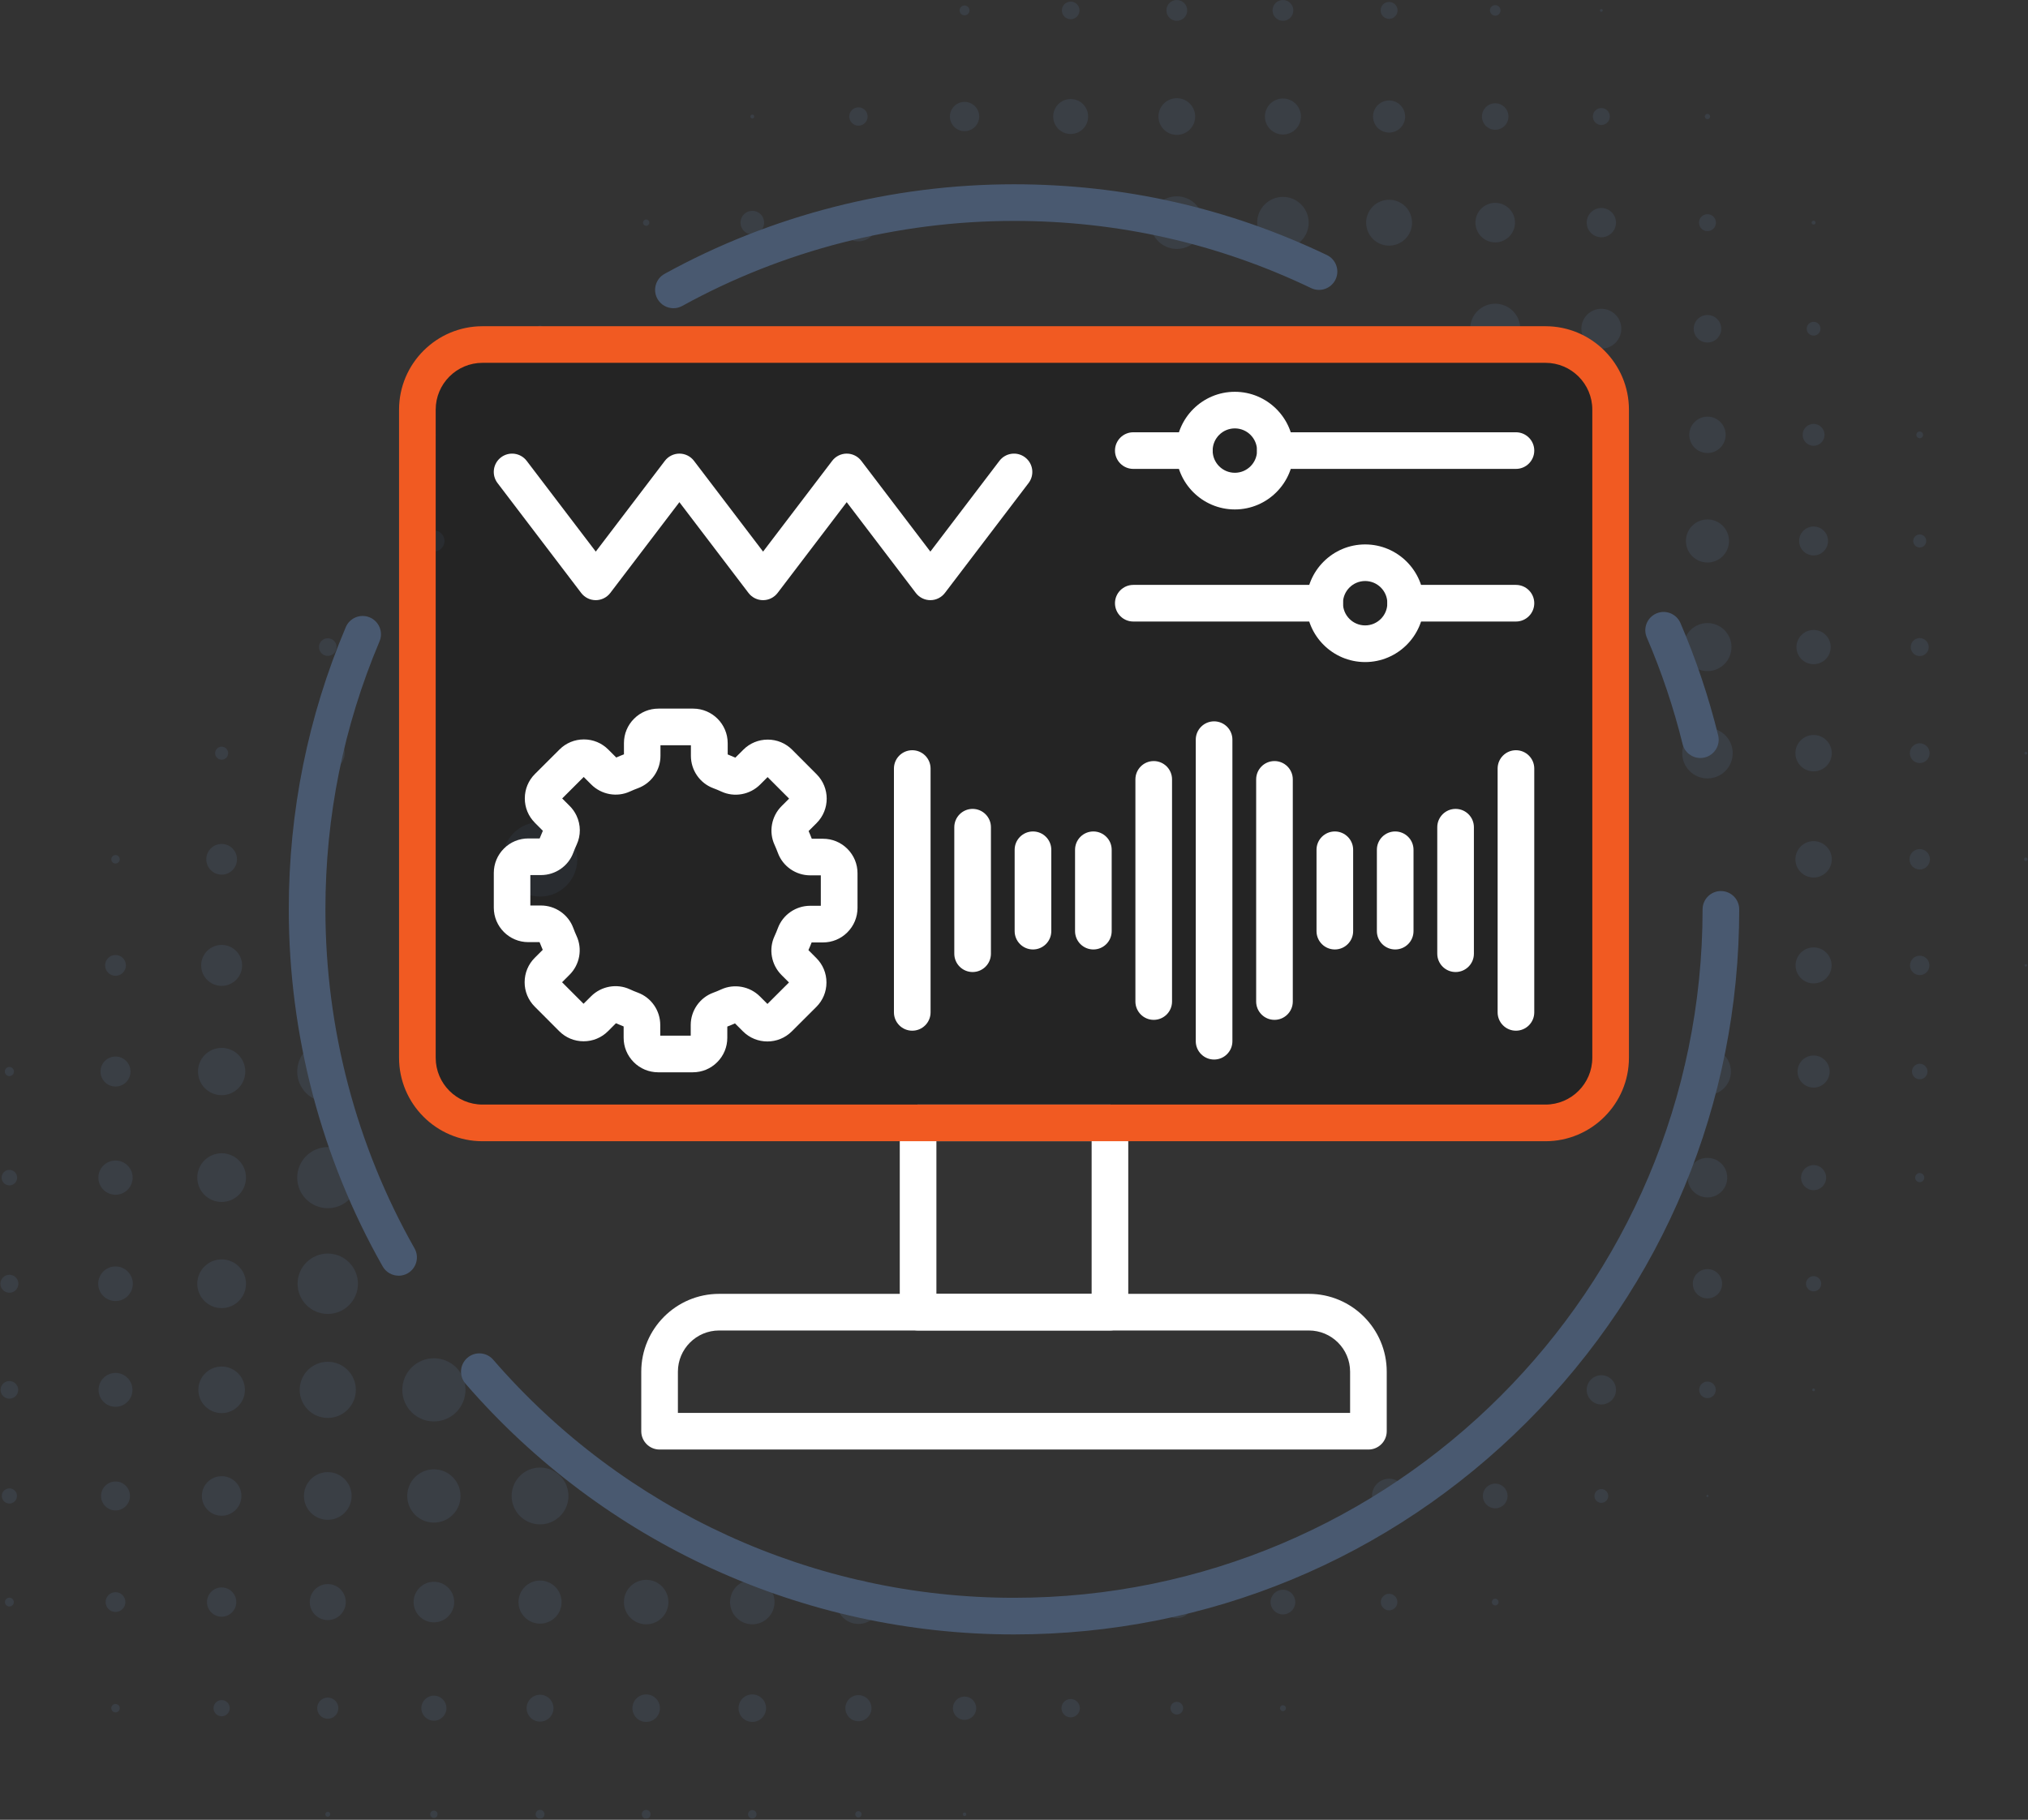 <svg width="400" height="359" viewBox="0 0 400 359" fill="none" xmlns="http://www.w3.org/2000/svg">
<rect x="0" y="0" width="400" height="359" fill="#333333" stroke="none"/>
<g clip-path="url(#clip0_316_1351)">
<g opacity="0.3">
<path d="M190.248 3.029C190.783 3.029 191.223 2.589 191.223 2.053C191.223 1.517 190.783 1.078 190.248 1.078C189.712 1.078 189.272 1.511 189.272 2.053C189.272 2.595 189.706 3.029 190.248 3.029Z" fill="#495970"/>
<path d="M211.18 3.794C212.143 3.794 212.92 3.011 212.92 2.053C212.92 1.096 212.137 0.313 211.18 0.313C210.222 0.313 209.439 1.09 209.439 2.053C209.439 3.017 210.222 3.794 211.18 3.794Z" fill="#495970"/>
<path d="M232.112 4.107C233.246 4.107 234.165 3.188 234.165 2.053C234.165 0.919 233.246 0 232.112 0C230.978 0 230.058 0.919 230.058 2.053C230.058 3.188 230.978 4.107 232.112 4.107Z" fill="#495970"/>
<path d="M253.044 4.107C254.178 4.107 255.097 3.188 255.097 2.053C255.097 0.919 254.178 0 253.044 0C251.91 0 250.99 0.919 250.99 2.053C250.99 3.188 251.91 4.107 253.044 4.107Z" fill="#495970"/>
<path d="M274.619 3.599C275.474 3.247 275.882 2.269 275.529 1.414C275.177 0.559 274.199 0.151 273.344 0.503C272.489 0.856 272.081 1.834 272.434 2.689C272.786 3.544 273.764 3.951 274.619 3.599Z" fill="#495970"/>
<path d="M294.914 3.101C295.492 3.101 295.962 2.632 295.962 2.054C295.962 1.475 295.492 1.012 294.914 1.012C294.336 1.012 293.872 1.481 293.872 2.054C293.872 2.626 294.342 3.101 294.914 3.101Z" fill="#495970"/>
<path d="M316.123 2.053C316.123 1.897 315.997 1.776 315.846 1.776C315.696 1.776 315.569 1.903 315.569 2.053C315.569 2.204 315.696 2.33 315.846 2.33C315.997 2.33 316.123 2.204 316.123 2.053Z" fill="#495970"/>
<path d="M148.383 23.371C148.594 23.371 148.769 23.196 148.769 22.985C148.769 22.775 148.594 22.6 148.383 22.6C148.172 22.6 147.998 22.775 147.998 22.985C147.998 23.196 148.172 23.371 148.383 23.371Z" fill="#495970"/>
<path d="M169.315 24.798C170.315 24.798 171.128 23.985 171.128 22.985C171.128 21.986 170.315 21.173 169.315 21.173C168.316 21.173 167.503 21.986 167.503 22.985C167.503 23.985 168.316 24.798 169.315 24.798Z" fill="#495970"/>
<path d="M190.248 25.876C191.843 25.876 193.138 24.581 193.138 22.985C193.138 21.39 191.843 20.095 190.248 20.095C188.652 20.095 187.357 21.39 187.357 22.985C187.357 24.581 188.652 25.876 190.248 25.876Z" fill="#495970"/>
<path d="M211.18 26.436C213.083 26.436 214.624 24.894 214.624 22.985C214.624 21.076 213.083 19.535 211.18 19.535C209.277 19.535 207.729 21.076 207.729 22.985C207.729 24.894 209.271 26.436 211.18 26.436Z" fill="#495970"/>
<path d="M232.112 26.611C234.111 26.611 235.737 24.991 235.737 22.991C235.737 20.992 234.117 19.372 232.112 19.372C230.107 19.372 228.493 20.992 228.493 22.991C228.493 24.991 230.113 26.611 232.112 26.611Z" fill="#495970"/>
<path d="M253.044 26.538C255.006 26.538 256.597 24.948 256.597 22.985C256.597 21.023 255.006 19.433 253.044 19.433C251.082 19.433 249.491 21.023 249.491 22.985C249.491 24.948 251.082 26.538 253.044 26.538Z" fill="#495970"/>
<path d="M275.183 25.92C276.802 25.256 277.576 23.406 276.913 21.788C276.249 20.169 274.399 19.395 272.78 20.058C271.162 20.722 270.387 22.572 271.051 24.19C271.714 25.809 273.565 26.583 275.183 25.92Z" fill="#495970"/>
<path d="M294.914 25.599C296.36 25.599 297.528 24.431 297.528 22.986C297.528 21.54 296.36 20.372 294.914 20.372C293.469 20.372 292.301 21.54 292.301 22.986C292.301 24.431 293.469 25.599 294.914 25.599Z" fill="#495970"/>
<path d="M315.846 24.66C316.768 24.66 317.521 23.913 317.521 22.986C317.521 22.058 316.774 21.311 315.846 21.311C314.919 21.311 314.172 22.058 314.172 22.986C314.172 23.913 314.919 24.66 315.846 24.66Z" fill="#495970"/>
<path d="M336.779 23.509C337.068 23.509 337.303 23.275 337.303 22.986C337.303 22.697 337.068 22.462 336.779 22.462C336.49 22.462 336.255 22.697 336.255 22.986C336.255 23.275 336.49 23.509 336.779 23.509Z" fill="#495970"/>
<path d="M127.451 44.55C127.794 44.55 128.077 44.267 128.077 43.924C128.077 43.58 127.794 43.297 127.451 43.297C127.108 43.297 126.825 43.58 126.825 43.924C126.825 44.267 127.108 44.55 127.451 44.55Z" fill="#495970"/>
<path d="M148.383 46.254C149.672 46.254 150.72 45.212 150.72 43.924C150.72 42.635 149.672 41.587 148.383 41.587C147.095 41.587 146.053 42.635 146.053 43.924C146.053 45.212 147.095 46.254 148.383 46.254Z" fill="#495970"/>
<path d="M169.315 47.615C171.354 47.615 173.007 45.963 173.007 43.924C173.007 41.885 171.354 40.232 169.315 40.232C167.277 40.232 165.624 41.885 165.624 43.924C165.624 45.963 167.277 47.615 169.315 47.615Z" fill="#495970"/>
<path d="M232.112 49.109C234.978 49.109 237.303 46.784 237.303 43.918C237.303 41.051 234.978 38.727 232.112 38.727C229.245 38.727 226.921 41.051 226.921 43.918C226.921 46.784 229.245 49.109 232.112 49.109Z" fill="#495970"/>
<path d="M253.044 49.006C255.85 49.006 258.126 46.73 258.126 43.924C258.126 41.118 255.85 38.841 253.044 38.841C250.238 38.841 247.961 41.118 247.961 43.924C247.961 46.73 250.238 49.006 253.044 49.006Z" fill="#495970"/>
<path d="M275.694 48.124C278.01 47.179 279.121 44.535 278.176 42.22C277.231 39.904 274.588 38.793 272.272 39.738C269.957 40.683 268.846 43.326 269.791 45.642C270.736 47.958 273.379 49.069 275.694 48.124Z" fill="#495970"/>
<path d="M294.914 47.82C297.07 47.82 298.816 46.074 298.816 43.918C298.816 41.762 297.07 40.016 294.914 40.016C292.758 40.016 291.012 41.762 291.012 43.918C291.012 46.074 292.758 47.82 294.914 47.82Z" fill="#495970"/>
<path d="M315.846 46.808C317.442 46.808 318.737 45.513 318.737 43.918C318.737 42.322 317.442 41.027 315.846 41.027C314.251 41.027 312.956 42.322 312.956 43.918C312.956 45.513 314.251 46.808 315.846 46.808Z" fill="#495970"/>
<path d="M336.779 45.598C337.703 45.598 338.453 44.848 338.453 43.924C338.453 42.999 337.703 42.25 336.779 42.25C335.854 42.25 335.104 42.999 335.104 43.924C335.104 44.848 335.854 45.598 336.779 45.598Z" fill="#495970"/>
<path d="M357.711 44.303C357.921 44.303 358.096 44.134 358.096 43.918C358.096 43.701 357.921 43.532 357.711 43.532C357.5 43.532 357.325 43.701 357.325 43.918C357.325 44.134 357.5 44.303 357.711 44.303Z" fill="#495970"/>
<path d="M106.519 65.482C106.862 65.482 107.145 65.199 107.145 64.856C107.145 64.513 106.862 64.23 106.519 64.23C106.176 64.23 105.893 64.513 105.893 64.856C105.893 65.199 106.176 65.482 106.519 65.482Z" fill="#495970"/>
<path d="M294.914 69.8C297.648 69.8 299.858 67.584 299.858 64.856C299.858 62.128 297.642 59.912 294.914 59.912C292.186 59.912 289.97 62.128 289.97 64.856C289.97 67.584 292.186 69.8 294.914 69.8Z" fill="#495970"/>
<path d="M315.846 68.788C318.02 68.788 319.785 67.024 319.785 64.85C319.785 62.676 318.02 60.912 315.846 60.912C313.673 60.912 311.908 62.676 311.908 64.85C311.908 67.024 313.673 68.788 315.846 68.788Z" fill="#495970"/>
<path d="M336.779 67.572C338.278 67.572 339.494 66.355 339.494 64.856C339.494 63.356 338.278 62.14 336.779 62.14C335.279 62.14 334.063 63.356 334.063 64.856C334.063 66.355 335.279 67.572 336.779 67.572Z" fill="#495970"/>
<path d="M357.711 66.211C358.463 66.211 359.072 65.603 359.072 64.85C359.072 64.097 358.463 63.489 357.711 63.489C356.958 63.489 356.35 64.097 356.35 64.85C356.35 65.603 356.958 66.211 357.711 66.211Z" fill="#495970"/>
<path d="M85.581 86.173C85.794 86.173 85.966 86.001 85.966 85.788C85.966 85.575 85.794 85.403 85.581 85.403C85.368 85.403 85.195 85.575 85.195 85.788C85.195 86.001 85.368 86.173 85.581 86.173Z" fill="#495970"/>
<path d="M336.779 89.371C338.76 89.371 340.368 87.763 340.368 85.782C340.368 83.801 338.76 82.193 336.779 82.193C334.797 82.193 333.19 83.801 333.19 85.782C333.19 87.763 334.797 89.371 336.779 89.371Z" fill="#495970"/>
<path d="M357.711 87.944C358.903 87.944 359.873 86.974 359.873 85.782C359.873 84.59 358.903 83.62 357.711 83.62C356.518 83.62 355.549 84.59 355.549 85.782C355.549 86.974 356.518 87.944 357.711 87.944Z" fill="#495970"/>
<path d="M378.643 86.451C379.01 86.451 379.305 86.156 379.305 85.788C379.305 85.421 379.01 85.126 378.643 85.126C378.276 85.126 377.98 85.421 377.98 85.788C377.98 86.156 378.276 86.451 378.643 86.451Z" fill="#495970"/>
<path d="M85.581 108.81C86.735 108.81 87.67 107.874 87.67 106.72C87.67 105.566 86.735 104.631 85.581 104.631C84.427 104.631 83.491 105.566 83.491 106.72C83.491 107.874 84.427 108.81 85.581 108.81Z" fill="#495970"/>
<path d="M336.779 110.972C339.127 110.972 341.03 109.068 341.03 106.72C341.03 104.372 339.127 102.469 336.779 102.469C334.431 102.469 332.527 104.372 332.527 106.72C332.527 109.068 334.431 110.972 336.779 110.972Z" fill="#495970"/>
<path d="M357.711 109.574C359.287 109.574 360.565 108.297 360.565 106.72C360.565 105.144 359.287 103.866 357.711 103.866C356.134 103.866 354.856 105.144 354.856 106.72C354.856 108.297 356.134 109.574 357.711 109.574Z" fill="#495970"/>
<path d="M378.643 108.009C379.354 108.009 379.932 107.431 379.932 106.72C379.932 106.009 379.354 105.431 378.643 105.431C377.932 105.431 377.354 106.009 377.354 106.72C377.354 107.431 377.932 108.009 378.643 108.009Z" fill="#495970"/>
<path d="M64.649 129.393C65.612 129.393 66.389 128.616 66.389 127.652C66.389 126.689 65.612 125.912 64.649 125.912C63.685 125.912 62.908 126.695 62.908 127.652C62.908 128.61 63.691 129.393 64.649 129.393Z" fill="#495970"/>
<path d="M336.779 132.392C339.392 132.392 341.518 130.272 341.518 127.652C341.518 125.033 339.398 122.913 336.779 122.913C334.159 122.913 332.039 125.033 332.039 127.652C332.039 130.272 334.159 132.392 336.779 132.392Z" fill="#495970"/>
<path d="M357.711 131.031C359.578 131.031 361.089 129.519 361.089 127.652C361.089 125.785 359.578 124.274 357.711 124.274C355.844 124.274 354.332 125.785 354.332 127.652C354.332 129.519 355.844 131.031 357.711 131.031Z" fill="#495970"/>
<path d="M378.643 129.429C379.624 129.429 380.419 128.634 380.419 127.652C380.419 126.671 379.624 125.876 378.643 125.876C377.661 125.876 376.866 126.671 376.866 127.652C376.866 128.634 377.661 129.429 378.643 129.429Z" fill="#495970"/>
<path d="M43.717 149.873C44.428 149.873 45.005 149.296 45.005 148.585C45.005 147.873 44.428 147.296 43.717 147.296C43.005 147.296 42.428 147.873 42.428 148.585C42.428 149.296 43.005 149.873 43.717 149.873Z" fill="#495970"/>
<path d="M64.649 151.927C66.497 151.927 67.991 150.427 67.991 148.585C67.991 146.742 66.491 145.242 64.649 145.242C62.806 145.242 61.306 146.742 61.306 148.585C61.306 150.427 62.806 151.927 64.649 151.927Z" fill="#495970"/>
<path d="M336.779 153.564C339.531 153.564 341.759 151.336 341.759 148.584C341.759 145.832 339.531 143.604 336.779 143.604C334.027 143.604 331.798 145.832 331.798 148.584C331.798 151.336 334.027 153.564 336.779 153.564Z" fill="#495970"/>
<path d="M357.711 144.995C355.73 144.995 354.122 146.603 354.122 148.584C354.122 150.566 355.73 152.173 357.711 152.173C359.692 152.173 361.3 150.566 361.3 148.584C361.3 146.603 359.692 144.995 357.711 144.995Z" fill="#495970"/>
<path d="M378.643 150.535C379.721 150.535 380.594 149.662 380.594 148.584C380.594 147.506 379.721 146.633 378.643 146.633C377.565 146.633 376.692 147.506 376.692 148.584C376.692 149.662 377.565 150.535 378.643 150.535Z" fill="#495970"/>
<path d="M399.858 148.584C399.858 148.428 399.732 148.307 399.581 148.307C399.431 148.307 399.304 148.434 399.304 148.584C399.304 148.735 399.431 148.861 399.581 148.861C399.732 148.861 399.858 148.735 399.858 148.584Z" fill="#495970"/>
<path d="M22.784 170.354C23.248 170.354 23.621 169.98 23.621 169.517C23.621 169.053 23.248 168.68 22.784 168.68C22.321 168.68 21.947 169.053 21.947 169.517C21.947 169.98 22.321 170.354 22.784 170.354Z" fill="#495970"/>
<path d="M43.717 172.546C45.391 172.546 46.745 171.191 46.745 169.517C46.745 167.842 45.391 166.488 43.717 166.488C42.042 166.488 40.687 167.842 40.687 169.517C40.687 171.191 42.042 172.546 43.717 172.546Z" fill="#495970"/>
<path d="M106.519 176.869C110.578 176.869 113.866 173.582 113.866 169.523C113.866 165.464 110.578 162.176 106.519 162.176C102.46 162.176 99.172 165.464 99.172 169.523C99.172 173.582 102.46 176.869 106.519 176.869Z" fill="#495970"/>
<path d="M357.711 165.934C355.73 165.934 354.122 167.541 354.122 169.523C354.122 171.504 355.73 173.112 357.711 173.112C359.692 173.112 361.3 171.504 361.3 169.523C361.3 167.541 359.692 165.934 357.711 165.934Z" fill="#495970"/>
<path d="M378.643 167.499C377.529 167.499 376.625 168.403 376.625 169.517C376.625 170.631 377.529 171.534 378.643 171.534C379.757 171.534 380.66 170.631 380.66 169.517C380.66 168.403 379.757 167.499 378.643 167.499Z" fill="#495970"/>
<path d="M399.575 169.167C399.382 169.167 399.226 169.324 399.226 169.517C399.226 169.709 399.382 169.866 399.575 169.866C399.768 169.866 399.924 169.709 399.924 169.517C399.924 169.324 399.768 169.167 399.575 169.167Z" fill="#495970"/>
<path d="M22.784 192.502C23.918 192.502 24.838 191.583 24.838 190.449C24.838 189.315 23.918 188.395 22.784 188.395C21.65 188.395 20.731 189.315 20.731 190.449C20.731 191.583 21.65 192.502 22.784 192.502Z" fill="#495970"/>
<path d="M43.717 194.49C45.951 194.49 47.757 192.683 47.757 190.449C47.757 188.215 45.951 186.408 43.717 186.408C41.482 186.408 39.676 188.215 39.676 190.449C39.676 192.683 41.482 194.49 43.717 194.49Z" fill="#495970"/>
<path d="M357.711 194.002C359.673 194.002 361.264 192.411 361.264 190.449C361.264 188.486 359.673 186.896 357.711 186.896C355.749 186.896 354.158 188.486 354.158 190.449C354.158 192.411 355.749 194.002 357.711 194.002Z" fill="#495970"/>
<path d="M378.643 188.534C377.583 188.534 376.728 189.389 376.728 190.449C376.728 191.509 377.583 192.364 378.643 192.364C379.703 192.364 380.558 191.509 380.558 190.449C380.558 189.389 379.703 188.534 378.643 188.534Z" fill="#495970"/>
<path d="M399.334 190.449C399.334 190.581 399.443 190.69 399.575 190.69C399.708 190.69 399.822 190.581 399.822 190.449C399.822 190.316 399.714 190.208 399.575 190.208C399.437 190.208 399.334 190.316 399.334 190.449Z" fill="#495970"/>
<path d="M1.852 212.29C2.351 212.29 2.755 211.886 2.755 211.387C2.755 210.888 2.351 210.484 1.852 210.484C1.353 210.484 0.949 210.888 0.949 211.387C0.949 211.886 1.353 212.29 1.852 212.29Z" fill="#495970"/>
<path d="M22.784 214.35C24.421 214.35 25.747 213.023 25.747 211.387C25.747 209.751 24.421 208.424 22.784 208.424C21.148 208.424 19.822 209.751 19.822 211.387C19.822 213.023 21.148 214.35 22.784 214.35Z" fill="#495970"/>
<path d="M43.716 216.054C46.294 216.054 48.383 213.964 48.383 211.387C48.383 208.81 46.294 206.72 43.716 206.72C41.139 206.72 39.05 208.81 39.05 211.387C39.05 213.964 41.139 216.054 43.716 216.054Z" fill="#495970"/>
<path d="M64.649 205.359C61.319 205.359 58.621 208.057 58.621 211.387C58.621 214.717 61.319 217.415 64.649 217.415C67.979 217.415 65.257 214.717 65.257 211.387C65.257 208.057 67.979 205.359 64.649 205.359Z" fill="#495970"/>
<path d="M336.779 216.018C339.336 216.018 341.409 213.944 341.409 211.387C341.409 208.829 339.336 206.756 336.779 206.756C334.221 206.756 332.148 208.829 332.148 211.387C332.148 213.944 334.221 216.018 336.779 216.018Z" fill="#495970"/>
<path d="M357.711 214.555C359.46 214.555 360.878 213.136 360.878 211.387C360.878 209.638 359.46 208.219 357.711 208.219C355.961 208.219 354.543 209.638 354.543 211.387C354.543 213.136 355.961 214.555 357.711 214.555Z" fill="#495970"/>
<path d="M378.643 209.851C377.8 209.851 377.113 210.538 377.113 211.387C377.113 212.236 377.8 212.916 378.643 212.916C379.486 212.916 380.178 212.23 380.178 211.387C380.178 210.544 379.492 209.851 378.643 209.851Z" fill="#495970"/>
<path d="M1.852 233.849C2.701 233.849 3.382 233.162 3.382 232.319C3.382 231.476 2.695 230.783 1.852 230.783C1.009 230.783 0.317 231.47 0.317 232.319C0.317 233.168 1.003 233.849 1.852 233.849Z" fill="#495970"/>
<path d="M22.784 235.697C24.651 235.697 26.163 234.186 26.163 232.319C26.163 230.452 24.651 228.941 22.784 228.941C20.918 228.941 19.406 230.452 19.406 232.319C19.406 234.186 20.918 235.697 22.784 235.697Z" fill="#495970"/>
<path d="M43.716 227.508C41.061 227.508 38.911 229.657 38.911 232.313C38.911 234.969 41.061 237.119 43.716 237.119C46.372 237.119 48.522 234.969 48.522 232.313C48.522 229.657 46.372 227.508 43.716 227.508Z" fill="#495970"/>
<path d="M64.649 226.291C61.319 226.291 58.621 228.989 58.621 232.319C58.621 235.649 61.319 238.347 64.649 238.347C67.979 238.347 70.677 235.649 70.677 232.319C70.677 228.989 67.979 226.291 64.649 226.291Z" fill="#495970"/>
<path d="M336.779 228.417C334.623 228.417 332.876 230.163 332.876 232.319C332.876 234.475 334.623 236.221 336.779 236.221C338.934 236.221 340.681 234.475 340.681 232.319C340.681 230.163 338.934 228.417 336.779 228.417Z" fill="#495970"/>
<path d="M357.711 234.794C359.078 234.794 360.186 233.686 360.186 232.319C360.186 230.952 359.078 229.844 357.711 229.844C356.344 229.844 355.236 230.952 355.236 232.319C355.236 233.686 356.344 234.794 357.711 234.794Z" fill="#495970"/>
<path d="M378.643 231.41C378.143 231.41 377.74 231.813 377.74 232.313C377.74 232.813 378.143 233.216 378.643 233.216C379.143 233.216 379.546 232.813 379.546 232.313C379.546 231.813 379.143 231.41 378.643 231.41Z" fill="#495970"/>
<path d="M1.852 255.028C2.833 255.028 3.629 254.232 3.629 253.251C3.629 252.27 2.833 251.475 1.852 251.475C0.871 251.475 0.076 252.27 0.076 253.251C0.076 254.232 0.871 255.028 1.852 255.028Z" fill="#495970"/>
<path d="M22.784 249.837C20.899 249.837 19.37 251.366 19.37 253.251C19.37 255.136 20.899 256.666 22.784 256.666C24.669 256.666 26.199 255.136 26.199 253.251C26.199 251.366 24.669 249.837 22.784 249.837Z" fill="#495970"/>
<path d="M43.716 248.446C41.061 248.446 38.911 250.596 38.911 253.251C38.911 255.907 41.061 258.057 43.716 258.057C46.372 258.057 48.522 255.907 48.522 253.251C48.522 250.596 46.372 248.446 43.716 248.446Z" fill="#495970"/>
<path d="M64.649 247.296C61.361 247.296 58.693 249.963 58.693 253.251C58.693 256.539 61.361 259.207 64.649 259.207C67.937 259.207 70.604 256.539 70.604 253.251C70.604 249.963 67.937 247.296 64.649 247.296Z" fill="#495970"/>
<path d="M336.779 256.142C338.375 256.142 339.669 254.848 339.669 253.251C339.669 251.655 338.375 250.361 336.779 250.361C335.182 250.361 333.888 251.655 333.888 253.251C333.888 254.848 335.182 256.142 336.779 256.142Z" fill="#495970"/>
<path d="M357.711 251.752C356.886 251.752 356.211 252.42 356.211 253.251C356.211 254.082 356.88 254.751 357.711 254.751C358.542 254.751 359.21 254.082 359.21 253.251C359.21 252.42 358.542 251.752 357.711 251.752Z" fill="#495970"/>
<path d="M1.852 272.443C0.889 272.443 0.112 273.226 0.112 274.183C0.112 275.141 0.889 275.924 1.852 275.924C2.816 275.924 3.592 275.147 3.592 274.183C3.592 273.22 2.81 272.443 1.852 272.443Z" fill="#495970"/>
<path d="M22.784 277.526C24.63 277.526 26.127 276.029 26.127 274.183C26.127 272.338 24.63 270.841 22.784 270.841C20.939 270.841 19.442 272.338 19.442 274.183C19.442 276.029 20.939 277.526 22.784 277.526Z" fill="#495970"/>
<path d="M43.717 269.583C41.175 269.583 39.122 271.642 39.122 274.177C39.122 276.713 41.181 278.772 43.717 278.772C46.252 278.772 48.311 276.713 48.311 274.177C48.311 271.642 46.252 269.583 43.717 269.583Z" fill="#495970"/>
<path d="M64.649 268.643C61.59 268.643 59.108 271.124 59.108 274.183C59.108 277.243 61.59 279.724 64.649 279.724C67.708 279.724 70.189 277.243 70.189 274.183C70.189 271.124 67.708 268.643 64.649 268.643Z" fill="#495970"/>
<path d="M85.581 280.416C89.023 280.416 91.813 277.626 91.813 274.183C91.813 270.741 89.023 267.951 85.581 267.951C82.139 267.951 79.348 270.741 79.348 274.183C79.348 277.626 82.139 280.416 85.581 280.416Z" fill="#495970"/>
<path d="M315.846 271.293C314.251 271.293 312.956 272.588 312.956 274.183C312.956 275.779 314.251 277.074 315.846 277.074C317.442 277.074 318.737 275.779 318.737 274.183C318.737 272.588 317.442 271.293 315.846 271.293Z" fill="#495970"/>
<path d="M336.779 272.545C335.875 272.545 335.141 273.28 335.141 274.183C335.141 275.087 335.875 275.821 336.779 275.821C337.682 275.821 338.417 275.087 338.417 274.183C338.417 273.28 337.682 272.545 336.779 272.545Z" fill="#495970"/>
<path d="M357.711 274.46C357.864 274.46 357.988 274.336 357.988 274.183C357.988 274.031 357.864 273.906 357.711 273.906C357.558 273.906 357.434 274.031 357.434 274.183C357.434 274.336 357.558 274.46 357.711 274.46Z" fill="#495970"/>
<path d="M1.852 296.615C2.68 296.615 3.352 295.944 3.352 295.116C3.352 294.288 2.68 293.616 1.852 293.616C1.024 293.616 0.353 294.288 0.353 295.116C0.353 295.944 1.024 296.615 1.852 296.615Z" fill="#495970"/>
<path d="M22.784 292.261C21.207 292.261 19.93 293.538 19.93 295.116C19.93 296.693 21.207 297.97 22.784 297.97C24.362 297.97 25.639 296.693 25.639 295.116C25.639 293.538 24.362 292.261 22.784 292.261Z" fill="#495970"/>
<path d="M43.716 291.213C41.561 291.213 39.814 292.96 39.814 295.116C39.814 297.271 41.561 299.018 43.716 299.018C45.872 299.018 47.619 297.271 47.619 295.116C47.619 292.96 45.872 291.213 43.716 291.213Z" fill="#495970"/>
<path d="M64.649 290.413C62.053 290.413 59.946 292.52 59.946 295.116C59.946 297.711 62.053 299.819 64.649 299.819C67.244 299.819 69.352 297.711 69.352 295.116C69.352 292.52 67.244 290.413 64.649 290.413Z" fill="#495970"/>
<path d="M85.581 300.373C88.484 300.373 90.838 298.019 90.838 295.116C90.838 292.212 88.484 289.858 85.581 289.858C82.677 289.858 80.324 292.212 80.324 295.116C80.324 298.019 82.677 300.373 85.581 300.373Z" fill="#495970"/>
<path d="M106.519 289.509C103.424 289.509 100.913 292.02 100.913 295.116C100.913 298.211 103.424 300.722 106.519 300.722C109.614 300.722 112.125 298.211 112.125 295.116C112.125 292.02 109.614 289.509 106.519 289.509Z" fill="#495970"/>
<path d="M275.295 298.208C277.016 297.487 277.826 295.507 277.105 293.786C276.384 292.065 274.405 291.255 272.684 291.976C270.963 292.697 270.153 294.676 270.874 296.397C271.594 298.118 273.574 298.928 275.295 298.208Z" fill="#495970"/>
<path d="M294.914 292.677C293.565 292.677 292.475 293.767 292.475 295.116C292.475 296.465 293.565 297.555 294.914 297.555C296.263 297.555 297.353 296.465 297.353 295.116C297.353 293.767 296.263 292.677 294.914 292.677Z" fill="#495970"/>
<path d="M315.846 293.755C315.094 293.755 314.485 294.363 314.485 295.116C314.485 295.868 315.094 296.477 315.846 296.477C316.599 296.477 317.207 295.868 317.207 295.116C317.207 294.363 316.599 293.755 315.846 293.755Z" fill="#495970"/>
<path d="M336.568 295.116C336.568 295.23 336.664 295.326 336.779 295.326C336.893 295.326 336.989 295.23 336.989 295.116C336.989 295.001 336.893 294.905 336.779 294.905C336.664 294.905 336.568 295.001 336.568 295.116Z" fill="#495970"/>
<path d="M1.852 316.921C2.334 316.921 2.725 316.53 2.725 316.048C2.725 315.566 2.334 315.175 1.852 315.175C1.37 315.175 0.979 315.566 0.979 316.048C0.979 316.53 1.37 316.921 1.852 316.921Z" fill="#495970"/>
<path d="M22.784 314.097C21.706 314.097 20.833 314.97 20.833 316.048C20.833 317.126 21.706 317.999 22.784 317.999C23.862 317.999 24.735 317.126 24.735 316.048C24.735 314.97 23.862 314.097 22.784 314.097Z" fill="#495970"/>
<path d="M43.716 313.157C42.121 313.157 40.826 314.452 40.826 316.048C40.826 317.644 42.121 318.938 43.716 318.938C45.312 318.938 46.607 317.644 46.607 316.048C46.607 314.452 45.312 313.157 43.716 313.157Z" fill="#495970"/>
<path d="M64.649 312.495C62.685 312.495 61.096 314.085 61.096 316.048C61.096 318.011 62.685 319.601 64.649 319.601C66.612 319.601 68.201 318.011 68.201 316.048C68.201 314.085 66.612 312.495 64.649 312.495Z" fill="#495970"/>
<path d="M85.581 312.043C83.371 312.043 81.576 313.838 81.576 316.048C81.576 318.258 83.371 320.052 85.581 320.052C87.791 320.052 89.585 318.258 89.585 316.048C89.585 313.838 87.791 312.043 85.581 312.043Z" fill="#495970"/>
<path d="M106.519 311.802C104.17 311.802 102.267 313.705 102.267 316.054C102.267 318.402 104.17 320.305 106.519 320.305C108.867 320.305 110.77 318.402 110.77 316.054C110.77 313.705 108.867 311.802 106.519 311.802Z" fill="#495970"/>
<path d="M127.451 311.658C125.03 311.658 123.061 313.621 123.061 316.048C123.061 318.475 125.024 320.438 127.451 320.438C129.878 320.438 131.841 318.475 131.841 316.048C131.841 313.621 129.878 311.658 127.451 311.658Z" fill="#495970"/>
<path d="M148.383 311.658C145.962 311.658 143.993 313.621 143.993 316.048C143.993 318.475 145.956 320.438 148.383 320.438C150.81 320.438 152.773 318.475 152.773 316.048C152.773 313.621 150.81 311.658 148.383 311.658Z" fill="#495970"/>
<path d="M169.315 311.73C166.931 311.73 164.998 313.663 164.998 316.048C164.998 318.432 166.931 320.365 169.315 320.365C171.7 320.365 173.633 318.432 173.633 316.048C173.633 313.663 171.7 311.73 169.315 311.73Z" fill="#495970"/>
<path d="M232.112 319.215C233.861 319.215 235.279 317.797 235.279 316.048C235.279 314.298 233.861 312.88 232.112 312.88C230.362 312.88 228.944 314.298 228.944 316.048C228.944 317.797 230.362 319.215 232.112 319.215Z" fill="#495970"/>
<path d="M253.044 313.609C251.695 313.609 250.605 314.699 250.605 316.048C250.605 317.397 251.695 318.487 253.044 318.487C254.393 318.487 255.483 317.397 255.483 316.048C255.483 314.699 254.393 313.609 253.044 313.609Z" fill="#495970"/>
<path d="M273.982 314.41C273.079 314.41 272.344 315.144 272.344 316.048C272.344 316.951 273.079 317.686 273.982 317.686C274.885 317.686 275.62 316.951 275.62 316.048C275.62 315.144 274.885 314.41 273.982 314.41Z" fill="#495970"/>
<path d="M294.914 315.385C294.547 315.385 294.252 315.68 294.252 316.048C294.252 316.415 294.547 316.71 294.914 316.71C295.282 316.71 295.577 316.415 295.577 316.048C295.577 315.68 295.282 315.385 294.914 315.385Z" fill="#495970"/>
<path d="M22.784 336.143C22.321 336.143 21.947 336.516 21.947 336.98C21.947 337.444 22.321 337.817 22.784 337.817C23.248 337.817 23.621 337.444 23.621 336.98C23.621 336.516 23.248 336.143 22.784 336.143Z" fill="#495970"/>
<path d="M43.717 335.378C42.831 335.378 42.115 336.095 42.115 336.98C42.115 337.865 42.831 338.582 43.717 338.582C44.602 338.582 45.318 337.865 45.318 336.98C45.318 336.095 44.602 335.378 43.717 335.378Z" fill="#495970"/>
<path d="M64.649 334.89C63.492 334.89 62.559 335.824 62.559 336.98C62.559 338.136 63.492 339.069 64.649 339.069C65.805 339.069 66.738 338.136 66.738 336.98C66.738 335.824 65.805 334.89 64.649 334.89Z" fill="#495970"/>
<path d="M85.581 339.455C86.948 339.455 88.056 338.347 88.056 336.98C88.056 335.613 86.948 334.505 85.581 334.505C84.214 334.505 83.106 335.613 83.106 336.98C83.106 338.347 84.214 339.455 85.581 339.455Z" fill="#495970"/>
<path d="M106.519 339.63C107.982 339.63 109.169 338.443 109.169 336.98C109.169 335.517 107.982 334.33 106.519 334.33C105.056 334.33 103.869 335.517 103.869 336.98C103.869 338.443 105.056 339.63 106.519 339.63Z" fill="#495970"/>
<path d="M127.451 334.264C125.952 334.264 124.735 335.48 124.735 336.98C124.735 338.479 125.952 339.696 127.451 339.696C128.951 339.696 130.167 338.479 130.167 336.98C130.167 335.48 128.951 334.264 127.451 334.264Z" fill="#495970"/>
<path d="M148.383 334.264C146.884 334.264 145.667 335.48 145.667 336.98C145.667 338.479 146.884 339.696 148.383 339.696C149.883 339.696 151.099 338.479 151.099 336.98C151.099 335.48 149.883 334.264 148.383 334.264Z" fill="#495970"/>
<path d="M169.315 339.557C170.739 339.557 171.893 338.403 171.893 336.98C171.893 335.557 170.739 334.403 169.315 334.403C167.892 334.403 166.738 335.557 166.738 336.98C166.738 338.403 167.892 339.557 169.315 339.557Z" fill="#495970"/>
<path d="M190.247 334.686C188.977 334.686 187.947 335.715 187.947 336.986C187.947 338.257 188.977 339.286 190.247 339.286C191.518 339.286 192.548 338.257 192.548 336.986C192.548 335.715 191.518 334.686 190.247 334.686Z" fill="#495970"/>
<path d="M211.18 335.167C210.18 335.167 209.367 335.98 209.367 336.98C209.367 337.979 210.18 338.792 211.18 338.792C212.179 338.792 212.992 337.979 212.992 336.98C212.992 335.98 212.179 335.167 211.18 335.167Z" fill="#495970"/>
<path d="M232.112 335.727C231.419 335.727 230.859 336.287 230.859 336.98C230.859 337.672 231.419 338.232 232.112 338.232C232.804 338.232 233.364 337.672 233.364 336.98C233.364 336.287 232.804 335.727 232.112 335.727Z" fill="#495970"/>
<path d="M253.044 337.57C253.37 337.57 253.634 337.306 253.634 336.98C253.634 336.654 253.37 336.39 253.044 336.39C252.718 336.39 252.454 336.654 252.454 336.98C252.454 337.306 252.718 337.57 253.044 337.57Z" fill="#495970"/>
<path d="M64.649 357.424C64.378 357.424 64.161 357.641 64.161 357.912C64.161 358.183 64.378 358.4 64.649 358.4C64.92 358.4 65.136 358.183 65.136 357.912C65.136 357.641 64.92 357.424 64.649 357.424Z" fill="#495970"/>
<path d="M85.581 357.183C85.177 357.183 84.852 357.509 84.852 357.912C84.852 358.315 85.177 358.641 85.581 358.641C85.984 358.641 86.309 358.315 86.309 357.912C86.309 357.509 85.984 357.183 85.581 357.183Z" fill="#495970"/>
<path d="M106.519 358.785C107.001 358.785 107.392 358.394 107.392 357.912C107.392 357.43 107.001 357.039 106.519 357.039C106.037 357.039 105.646 357.43 105.646 357.912C105.646 358.394 106.037 358.785 106.519 358.785Z" fill="#495970"/>
<path d="M127.451 357.045C126.969 357.045 126.578 357.436 126.578 357.918C126.578 358.4 126.969 358.791 127.451 358.791C127.933 358.791 128.324 358.4 128.324 357.918C128.324 357.436 127.933 357.045 127.451 357.045Z" fill="#495970"/>
<path d="M148.383 357.081C147.92 357.081 147.546 357.454 147.546 357.918C147.546 358.382 147.92 358.755 148.383 358.755C148.847 358.755 149.22 358.382 149.22 357.918C149.22 357.454 148.847 357.081 148.383 357.081Z" fill="#495970"/>
<path d="M169.315 358.538C169.661 358.538 169.942 358.258 169.942 357.912C169.942 357.566 169.661 357.286 169.315 357.286C168.969 357.286 168.689 357.566 168.689 357.912C168.689 358.258 168.969 358.538 169.315 358.538Z" fill="#495970"/>
<path d="M190.248 357.569C190.055 357.569 189.898 357.725 189.898 357.918C189.898 358.111 190.055 358.267 190.248 358.267C190.44 358.267 190.597 358.111 190.597 357.918C190.597 357.725 190.44 357.569 190.248 357.569Z" fill="#495970"/>
</g>
<path opacity="0.3" d="M304.838 67.963H95.168C88.074 67.963 82.323 73.714 82.323 80.808V208.677C82.323 215.771 88.074 221.522 95.168 221.522H304.838C311.932 221.522 317.683 215.771 317.683 208.677V80.808C317.683 73.714 311.932 67.963 304.838 67.963Z" fill="black"/>
<path d="M132.829 60.803C131.552 60.803 130.317 60.129 129.661 58.93C128.698 57.184 129.336 54.986 131.082 54.023C152.069 42.461 175.897 36.354 200.003 36.354C221.61 36.354 242.379 41.051 261.722 50.319C263.522 51.18 264.281 53.336 263.42 55.137C262.559 56.937 260.397 57.696 258.602 56.835C240.241 48.037 220.526 43.581 200.003 43.581C177.114 43.581 154.489 49.38 134.569 60.352C134.015 60.659 133.419 60.803 132.829 60.803Z" fill="#495970"/>
<path d="M78.625 251.661C77.367 251.661 76.144 251.005 75.476 249.831C63.36 228.459 56.959 204.106 56.959 179.399C56.959 160.086 60.74 141.352 68.201 123.72C68.978 121.883 71.098 121.022 72.935 121.799C74.771 122.576 75.633 124.696 74.856 126.532C67.774 143.273 64.185 161.062 64.185 179.399C64.185 202.86 70.261 225.984 81.763 246.272C82.744 248.006 82.136 250.21 80.402 251.198C79.842 251.517 79.228 251.667 78.625 251.667V251.661Z" fill="#495970"/>
<path d="M200.003 322.431C158.458 322.431 119.026 304.401 91.813 272.961C90.507 271.45 90.669 269.173 92.181 267.867C93.692 266.56 95.969 266.722 97.275 268.234C123.115 298.084 160.56 315.205 200.003 315.205C274.891 315.205 335.815 254.281 335.815 179.393C335.815 177.399 337.435 175.78 339.428 175.78C341.421 175.78 343.041 177.399 343.041 179.393C343.041 217.602 328.161 253.516 301.147 280.537C274.133 307.557 238.212 322.431 200.003 322.431Z" fill="#495970"/>
<path d="M335.375 149.536C333.75 149.536 332.274 148.434 331.871 146.784C330.106 139.618 327.728 132.548 324.813 125.762C324.024 123.931 324.873 121.805 326.704 121.016C328.535 120.227 330.66 121.077 331.449 122.907C334.526 130.055 337.025 137.504 338.886 145.056C339.362 146.995 338.182 148.952 336.243 149.428C335.954 149.5 335.665 149.53 335.375 149.53V149.536Z" fill="#495970"/>
<path d="M218.924 262.465H181.082C179.089 262.465 177.469 260.845 177.469 258.852V221.522C177.469 219.529 179.089 217.909 181.082 217.909H218.924C220.917 217.909 222.537 219.529 222.537 221.522V258.852C222.537 260.845 220.917 262.465 218.924 262.465ZM184.695 255.239H215.311V225.135H184.695V255.239Z" fill="white"/>
<path d="M269.905 285.956H130.095C128.101 285.956 126.482 284.336 126.482 282.343V270.6C126.482 262.134 133.371 255.245 141.837 255.245H258.163C266.629 255.245 273.518 262.134 273.518 270.6V282.343C273.518 284.336 271.899 285.956 269.905 285.956ZM133.708 278.73H266.292V270.6C266.292 266.114 262.643 262.471 258.163 262.471H141.837C137.351 262.471 133.708 266.12 133.708 270.6V278.73Z" fill="white"/>
<path d="M261.27 122.612H223.531C221.537 122.612 219.917 120.992 219.917 118.999C219.917 117.006 221.537 115.386 223.531 115.386H261.27C263.263 115.386 264.883 117.006 264.883 118.999C264.883 120.992 263.263 122.612 261.27 122.612Z" fill="white"/>
<path d="M299.003 122.612H277.252C275.259 122.612 273.639 120.992 273.639 118.999C273.639 117.006 275.259 115.386 277.252 115.386H299.003C300.996 115.386 302.616 117.006 302.616 118.999C302.616 120.992 300.996 122.612 299.003 122.612Z" fill="white"/>
<path d="M269.261 130.609C262.86 130.609 257.657 125.4 257.657 119.005C257.657 112.61 262.866 107.401 269.261 107.401C275.656 107.401 280.865 112.61 280.865 119.005C280.865 125.4 275.656 130.609 269.261 130.609ZM269.261 114.621C266.846 114.621 264.883 116.584 264.883 118.999C264.883 121.414 266.846 123.377 269.261 123.377C271.676 123.377 273.639 121.414 273.639 118.999C273.639 116.584 271.676 114.621 269.261 114.621Z" fill="white"/>
<path d="M235.568 92.502H223.531C221.537 92.502 219.917 90.882 219.917 88.889C219.917 86.896 221.537 85.276 223.531 85.276H235.568C237.562 85.276 239.182 86.896 239.182 88.889C239.182 90.882 237.562 92.502 235.568 92.502Z" fill="white"/>
<path d="M299.003 92.502H251.551C249.557 92.502 247.937 90.882 247.937 88.889C247.937 86.896 249.557 85.276 251.551 85.276H299.003C300.996 85.276 302.616 86.896 302.616 88.889C302.616 90.882 300.996 92.502 299.003 92.502Z" fill="white"/>
<path d="M243.559 100.5C237.158 100.5 231.955 95.291 231.955 88.895C231.955 82.5 237.164 77.291 243.559 77.291C249.955 77.291 255.164 82.5 255.164 88.895C255.164 95.291 249.955 100.5 243.559 100.5ZM243.559 84.511C241.145 84.511 239.182 86.475 239.182 88.889C239.182 91.304 241.145 93.267 243.559 93.267C245.974 93.267 247.937 91.304 247.937 88.889C247.937 86.475 245.974 84.511 243.559 84.511Z" fill="white"/>
<path d="M136.653 211.537H129.806C127.987 211.531 126.277 210.821 124.994 209.532C123.711 208.244 123.001 206.533 123.007 204.715V202.493C122.495 202.294 121.989 202.083 121.489 201.86L119.918 203.432C118.635 204.715 116.925 205.419 115.106 205.419C113.288 205.419 111.577 204.709 110.295 203.42L105.465 198.578C104.182 197.29 103.472 195.579 103.478 193.761C103.484 191.942 104.188 190.232 105.477 188.949L107.049 187.378C106.826 186.878 106.615 186.366 106.423 185.86H104.194C100.443 185.86 97.39 182.801 97.396 179.043V172.202C97.402 170.384 98.112 168.674 99.401 167.391C100.684 166.108 102.394 165.404 104.213 165.404H106.441C106.639 164.892 106.85 164.386 107.073 163.892L105.501 162.314C104.219 161.026 103.508 159.316 103.514 157.497C103.514 155.678 104.225 153.968 105.513 152.685L110.355 147.856C111.638 146.573 113.348 145.869 115.166 145.869C116.985 145.869 118.695 146.579 119.978 147.868L121.55 149.44C122.049 149.217 122.555 149.006 123.067 148.813V146.591C123.067 144.773 123.778 143.062 125.066 141.78C126.349 140.497 128.059 139.792 129.878 139.792H136.725C140.482 139.799 143.53 142.858 143.53 146.609V148.831C144.041 149.03 144.547 149.241 145.041 149.464L146.619 147.892C147.901 146.609 149.612 145.905 151.43 145.905C153.249 145.905 154.959 146.615 156.242 147.904L161.071 152.746C163.721 155.401 163.721 159.719 161.065 162.375L159.488 163.946C159.71 164.446 159.921 164.952 160.114 165.464H162.336C164.155 165.464 165.865 166.174 167.147 167.463C168.43 168.752 169.141 170.462 169.135 172.281V179.122C169.129 180.94 168.418 182.65 167.129 183.933C165.847 185.216 164.137 185.92 162.318 185.92H160.084C159.891 186.426 159.68 186.932 159.451 187.432L161.023 189.01C162.306 190.298 163.016 192.008 163.01 193.827C163.01 195.646 162.3 197.356 161.011 198.639L156.17 203.468C153.514 206.118 149.196 206.118 146.541 203.462L144.969 201.89C144.469 202.113 143.963 202.324 143.451 202.517V204.739C143.451 206.557 142.741 208.268 141.452 209.55C140.169 210.833 138.459 211.537 136.64 211.537H136.653ZM130.233 204.305H136.237V202.216C136.237 199.379 138.013 196.82 140.657 195.844C141.193 195.646 141.729 195.429 142.247 195.188C144.806 194.008 147.877 194.562 149.889 196.573L151.37 198.054L155.616 193.815L154.134 192.334C152.129 190.322 151.575 187.251 152.761 184.692C153.002 184.168 153.225 183.638 153.424 183.102C154.399 180.458 156.958 178.688 159.795 178.688H161.896V172.684H159.801C156.958 172.684 154.399 170.902 153.43 168.258C153.231 167.728 153.014 167.192 152.773 166.668C151.593 164.109 152.147 161.038 154.158 159.026L155.64 157.545L151.4 153.3L149.919 154.781C147.907 156.786 144.836 157.34 142.277 156.154C141.759 155.913 141.223 155.69 140.687 155.492C138.05 154.516 136.273 151.957 136.273 149.114V147.019H130.269V149.114C130.269 151.951 128.487 154.51 125.843 155.486C125.307 155.684 124.771 155.907 124.253 156.142C121.688 157.328 118.623 156.768 116.612 154.757L115.13 153.276L110.885 157.515L112.366 158.996C112.92 159.55 113.366 160.183 113.703 160.887C114.57 162.718 114.588 164.807 113.739 166.632C113.498 167.15 113.275 167.686 113.077 168.222C112.101 170.86 109.542 172.63 106.706 172.63H104.604V178.634H106.7C109.536 178.634 112.101 180.416 113.071 183.06C113.269 183.59 113.486 184.126 113.727 184.656C114.907 187.215 114.353 190.286 112.342 192.291L110.861 193.773L115.1 198.018L116.588 196.537C118.599 194.532 121.67 193.978 124.229 195.164C124.747 195.405 125.283 195.628 125.819 195.826C128.457 196.802 130.233 199.361 130.227 202.204V204.299L130.233 204.305Z" fill="white"/>
<path d="M239.465 209.02C237.471 209.02 235.851 207.401 235.851 205.407V145.917C235.851 143.924 237.471 142.304 239.465 142.304C241.458 142.304 243.078 143.924 243.078 145.917V205.407C243.078 207.401 241.458 209.02 239.465 209.02Z" fill="white"/>
<path d="M227.559 201.192C225.566 201.192 223.946 199.572 223.946 197.579V153.751C223.946 151.758 225.566 150.138 227.559 150.138C229.553 150.138 231.172 151.758 231.172 153.751V197.579C231.172 199.572 229.553 201.192 227.559 201.192Z" fill="white"/>
<path d="M215.654 187.305C213.661 187.305 212.041 185.685 212.041 183.692V167.638C212.041 165.645 213.661 164.025 215.654 164.025C217.647 164.025 219.267 165.645 219.267 167.638V183.692C219.267 185.685 217.647 187.305 215.654 187.305Z" fill="white"/>
<path d="M203.743 187.305C201.749 187.305 200.129 185.685 200.129 183.692V167.638C200.129 165.645 201.749 164.025 203.743 164.025C205.736 164.025 207.356 165.645 207.356 167.638V183.692C207.356 185.685 205.736 187.305 203.743 187.305Z" fill="white"/>
<path d="M191.837 191.756C189.844 191.756 188.224 190.136 188.224 188.142V163.188C188.224 161.194 189.844 159.574 191.837 159.574C193.831 159.574 195.45 161.194 195.45 163.188V188.142C195.45 190.136 193.831 191.756 191.837 191.756Z" fill="white"/>
<path d="M179.932 203.33C177.939 203.33 176.319 201.71 176.319 199.717V151.614C176.319 149.62 177.939 148 179.932 148C181.925 148 183.545 149.62 183.545 151.614V199.717C183.545 201.71 181.925 203.33 179.932 203.33Z" fill="white"/>
<path d="M251.376 201.192C249.383 201.192 247.763 199.572 247.763 197.579V153.751C247.763 151.758 249.383 150.138 251.376 150.138C253.369 150.138 254.989 151.758 254.989 153.751V197.579C254.989 199.572 253.369 201.192 251.376 201.192Z" fill="white"/>
<path d="M263.281 187.305C261.288 187.305 259.668 185.685 259.668 183.692V167.638C259.668 165.645 261.288 164.025 263.281 164.025C265.274 164.025 266.894 165.645 266.894 167.638V183.692C266.894 185.685 265.274 187.305 263.281 187.305Z" fill="white"/>
<path d="M275.187 187.305C273.193 187.305 271.573 185.685 271.573 183.692V167.638C271.573 165.645 273.193 164.025 275.187 164.025C277.18 164.025 278.8 165.645 278.8 167.638V183.692C278.8 185.685 277.18 187.305 275.187 187.305Z" fill="white"/>
<path d="M287.098 191.756C285.105 191.756 283.485 190.136 283.485 188.142V163.188C283.485 161.194 285.105 159.574 287.098 159.574C289.091 159.574 290.711 161.194 290.711 163.188V188.142C290.711 190.136 289.091 191.756 287.098 191.756Z" fill="white"/>
<path d="M299.003 203.33C297.01 203.33 295.39 201.71 295.39 199.717V151.614C295.39 149.62 297.01 148 299.003 148C300.996 148 302.616 149.62 302.616 151.614V199.717C302.616 201.71 300.996 203.33 299.003 203.33Z" fill="white"/>
<path d="M183.503 118.397C182.377 118.397 181.311 117.867 180.631 116.97L167.003 99.066L153.375 116.97C152.695 117.867 151.629 118.397 150.503 118.397C149.377 118.397 148.311 117.867 147.63 116.97L134.003 99.066L120.375 116.97C119.695 117.867 118.629 118.397 117.503 118.397C116.377 118.397 115.311 117.867 114.63 116.97L98.13 95.291C96.92 93.701 97.227 91.437 98.817 90.226C100.407 89.016 102.671 89.329 103.881 90.913L117.509 108.816L131.136 90.913C131.817 90.016 132.883 89.486 134.009 89.486C135.135 89.486 136.201 90.016 136.881 90.913L150.509 108.816L164.137 90.913C164.817 90.016 165.883 89.486 167.009 89.486C168.135 89.486 169.201 90.016 169.881 90.913L183.503 108.816L197.125 90.913C198.335 89.323 200.599 89.016 202.189 90.226C203.779 91.437 204.086 93.701 202.875 95.291L186.375 116.97C185.695 117.867 184.629 118.397 183.503 118.397Z" fill="white"/>
<path d="M304.832 225.135H95.168C86.093 225.135 78.71 217.752 78.71 208.677V80.814C78.71 71.739 86.093 64.356 95.168 64.356H304.832C313.907 64.356 321.29 71.739 321.29 80.814V208.677C321.29 217.752 313.907 225.135 304.832 225.135ZM95.168 71.576C90.073 71.576 85.936 75.719 85.936 80.808V208.671C85.936 213.766 90.079 217.903 95.168 217.903H304.832C309.927 217.903 314.064 213.76 314.064 208.671V80.808C314.064 75.713 309.921 71.576 304.832 71.576H95.168Z" fill="#F15A22"/>
</g>
<defs>
<clipPath id="clip0_316_1351">
<rect width="400" height="358.785" fill="white"/>
</clipPath>
</defs>
</svg>
